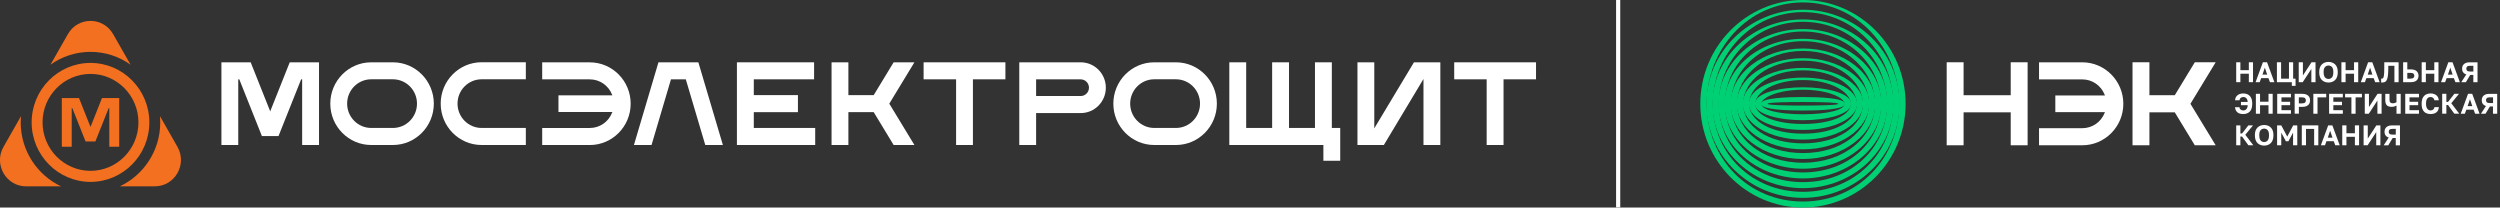 <svg width="530" height="44" fill="none" xmlns="http://www.w3.org/2000/svg"><rect width="100%" height="100%" fill="#333333" stroke="none"/><g clip-path="url(#clip0_518_509)"><path d="M343.493 0H342.609V43.971H343.493V0Z" fill="white"/><path d="M474.077 17.422V13.202H474.962V14.876H476.754V13.202H477.639V17.422H476.754V15.626H474.962V17.422H474.077Z" fill="white"/><path d="M478.181 17.422L479.73 13.202H480.615L482.171 17.422H481.229L480.907 16.564H479.366L479.052 17.422H478.181ZM479.644 15.814H480.643L480.144 14.349L479.644 15.814Z" fill="white"/><path d="M485.868 18.209V17.422H482.706V13.202H483.591V16.672H485.261V13.202H486.146V16.672H486.66V18.202H485.861L485.868 18.209Z" fill="white"/><path d="M487.331 17.422V13.202H488.216V16.001L490.036 13.202H490.892V17.422H490.007V14.623L488.18 17.422H487.331Z" fill="white"/><path d="M493.64 17.495C493.376 17.495 493.126 17.452 492.898 17.372C492.663 17.293 492.456 17.163 492.27 16.997C492.084 16.831 491.942 16.608 491.835 16.333C491.728 16.059 491.678 15.727 491.678 15.345V15.222C491.678 14.854 491.728 14.537 491.835 14.27C491.942 14.01 492.084 13.794 492.27 13.621C492.456 13.455 492.663 13.325 492.898 13.246C493.134 13.166 493.383 13.123 493.64 13.123C493.897 13.123 494.154 13.166 494.383 13.246C494.618 13.325 494.825 13.448 495.011 13.621C495.196 13.787 495.339 14.003 495.446 14.27C495.553 14.53 495.603 14.847 495.603 15.222V15.345C495.603 15.727 495.553 16.059 495.446 16.333C495.339 16.608 495.196 16.831 495.011 16.997C494.825 17.163 494.618 17.293 494.383 17.372C494.147 17.452 493.897 17.495 493.64 17.495ZM493.64 16.737C493.826 16.737 493.99 16.694 494.147 16.608C494.304 16.521 494.433 16.377 494.525 16.175C494.625 15.973 494.668 15.699 494.668 15.345V15.222C494.668 14.89 494.618 14.631 494.525 14.436C494.425 14.241 494.304 14.104 494.147 14.018C493.99 13.931 493.819 13.888 493.64 13.888C493.462 13.888 493.291 13.931 493.134 14.018C492.977 14.104 492.848 14.241 492.748 14.436C492.648 14.631 492.605 14.89 492.605 15.222V15.345C492.605 15.691 492.655 15.973 492.748 16.175C492.848 16.377 492.977 16.521 493.134 16.608C493.291 16.694 493.462 16.737 493.64 16.737Z" fill="white"/><path d="M496.381 17.422V13.202H497.266V14.876H499.057V13.202H499.942V17.422H499.057V15.626H497.266V17.422H496.381Z" fill="white"/><path d="M500.492 17.422L502.041 13.202H502.926L504.482 17.422H503.54L503.218 16.564H501.677L501.363 17.422H500.492ZM501.955 15.814H502.954L502.455 14.349L501.955 15.814Z" fill="white"/><path d="M505.046 17.495C505.046 17.495 504.974 17.495 504.924 17.495C504.874 17.495 504.839 17.495 504.803 17.48V16.672C504.803 16.672 504.846 16.672 504.896 16.672C504.974 16.672 505.046 16.658 505.11 16.636C505.174 16.607 505.224 16.55 505.274 16.463C505.317 16.376 505.353 16.247 505.381 16.081C505.41 15.915 505.431 15.698 505.445 15.424C505.46 15.15 505.467 14.818 505.467 14.407V13.202H508.507V17.422H507.615V13.952H506.316V14.53C506.316 15.042 506.295 15.467 506.259 15.821C506.223 16.174 506.173 16.456 506.102 16.679C506.031 16.903 505.945 17.069 505.845 17.184C505.745 17.3 505.624 17.379 505.488 17.422C505.353 17.466 505.203 17.487 505.046 17.487V17.495Z" fill="white"/><path d="M509.464 17.422V13.202H510.349V14.71H511.062C511.633 14.71 512.047 14.833 512.318 15.078C512.59 15.323 512.725 15.655 512.725 16.066C512.725 16.477 512.59 16.802 512.318 17.055C512.047 17.3 511.626 17.422 511.062 17.422H509.456H509.464ZM510.349 16.672H510.977C511.298 16.672 511.519 16.614 511.648 16.506C511.776 16.398 511.84 16.247 511.84 16.059C511.84 15.871 511.776 15.72 511.648 15.612C511.519 15.504 511.298 15.446 510.977 15.446H510.349V16.665V16.672Z" fill="white"/><path d="M513.396 17.422V13.202H514.281V14.876H516.073V13.202H516.958V17.422H516.073V15.626H514.281V17.422H513.396Z" fill="white"/><path d="M517.5 17.422L519.049 13.202H519.934L521.49 17.422H520.548L520.226 16.564H518.685L518.371 17.422H517.5ZM518.963 15.814H519.962L519.463 14.349L518.963 15.814Z" fill="white"/><path d="M521.79 17.423L522.853 15.785C522.553 15.691 522.332 15.533 522.182 15.323C522.032 15.114 521.961 14.854 521.961 14.566C521.961 14.292 522.018 14.053 522.139 13.851C522.261 13.649 522.432 13.491 522.667 13.375C522.903 13.26 523.196 13.21 523.538 13.21H525.237V17.43H524.345V15.886H523.688L522.76 17.43H521.782L521.79 17.423ZM522.86 14.559C522.86 14.761 522.924 14.912 523.046 15.013C523.167 15.114 523.395 15.165 523.724 15.165H524.352V13.945H523.724C523.395 13.945 523.167 13.996 523.046 14.097C522.924 14.198 522.86 14.349 522.86 14.551V14.559Z" fill="white"/><path d="M475.59 24.182C475.355 24.182 475.126 24.154 474.919 24.103C474.712 24.053 474.534 23.966 474.377 23.851C474.22 23.735 474.098 23.584 473.999 23.396C473.906 23.209 473.849 22.985 473.827 22.725H474.755C474.784 22.949 474.876 23.122 475.026 23.237C475.176 23.353 475.362 23.418 475.59 23.418C475.704 23.418 475.811 23.396 475.911 23.36C476.011 23.324 476.111 23.259 476.197 23.172C476.282 23.086 476.354 22.97 476.411 22.833C476.468 22.696 476.504 22.516 476.525 22.307H475.083V21.607H476.518C476.497 21.354 476.439 21.152 476.354 21.001C476.268 20.849 476.161 20.741 476.026 20.669C475.897 20.604 475.747 20.568 475.59 20.568C475.376 20.568 475.198 20.626 475.048 20.734C474.898 20.849 474.805 21.023 474.762 21.261H473.834C473.849 21.008 473.906 20.792 474.006 20.611C474.106 20.424 474.234 20.279 474.391 20.157C474.548 20.034 474.734 19.955 474.934 19.897C475.133 19.839 475.355 19.811 475.59 19.811C475.854 19.811 476.104 19.854 476.332 19.933C476.561 20.012 476.761 20.142 476.932 20.316C477.103 20.489 477.232 20.705 477.332 20.965C477.424 21.224 477.474 21.542 477.474 21.903V22.025C477.474 22.408 477.424 22.74 477.332 23.014C477.239 23.288 477.103 23.512 476.932 23.677C476.761 23.843 476.561 23.973 476.332 24.053C476.104 24.132 475.861 24.175 475.597 24.175L475.59 24.182Z" fill="white"/><path d="M478.245 24.11V19.89H479.13V21.563H480.922V19.89H481.807V24.11H480.922V22.314H479.13V24.11H478.245Z" fill="white"/><path d="M482.77 24.11V19.89H485.682V20.64H483.67V21.578H485.504V22.299H483.67V23.36H485.682V24.11H482.77Z" fill="white"/><path d="M486.467 24.11V19.89H488.073C488.451 19.89 488.766 19.947 489.008 20.063C489.251 20.178 489.436 20.337 489.558 20.546C489.679 20.755 489.736 20.993 489.736 21.275C489.736 21.556 489.679 21.801 489.558 22.003C489.436 22.213 489.258 22.371 489.008 22.487C488.758 22.602 488.451 22.66 488.073 22.66H487.36V24.103H486.474L486.467 24.11ZM487.352 21.917H487.98C488.302 21.917 488.523 21.859 488.651 21.751C488.78 21.643 488.844 21.484 488.844 21.275C488.844 21.066 488.78 20.914 488.651 20.799C488.523 20.69 488.302 20.633 487.98 20.633H487.352V21.91V21.917Z" fill="white"/><path d="M490.429 24.11V19.89H493.162V20.64H491.314V24.11H490.429Z" fill="white"/><path d="M493.769 24.11V19.89H496.681V20.64H494.668V21.578H496.502V22.299H494.668V23.36H496.681V24.11H493.769Z" fill="white"/><path d="M498.501 24.11V20.64H497.159V19.89H500.728V20.64H499.386V24.11H498.501Z" fill="white"/><path d="M501.334 24.11V19.89H502.219V22.689L504.039 19.89H504.896V24.11H504.011V21.311L502.184 24.11H501.334Z" fill="white"/><path d="M508.058 24.11V22.379C507.958 22.444 507.815 22.509 507.636 22.566C507.458 22.624 507.251 22.653 507.023 22.653C506.566 22.653 506.23 22.537 506.009 22.314C505.788 22.09 505.681 21.729 505.681 21.246V19.897H506.573V21.131C506.573 21.405 506.63 21.599 506.737 21.715C506.844 21.83 507.023 21.895 507.258 21.895C507.444 21.895 507.608 21.874 507.736 21.823C507.872 21.773 507.979 21.722 508.058 21.665V19.897H508.95V24.117H508.058V24.11Z" fill="white"/><path d="M509.913 24.11V19.89H512.825V20.64H510.813V21.578H512.647V22.299H510.813V23.36H512.825V24.11H509.913Z" fill="white"/><path d="M515.273 24.182C514.909 24.182 514.588 24.11 514.303 23.966C514.017 23.822 513.796 23.591 513.632 23.273C513.468 22.956 513.389 22.545 513.389 22.033V21.91C513.389 21.542 513.439 21.224 513.532 20.958C513.625 20.698 513.76 20.482 513.932 20.308C514.103 20.142 514.303 20.012 514.531 19.933C514.759 19.854 515.002 19.811 515.266 19.811C515.502 19.811 515.723 19.839 515.923 19.897C516.123 19.955 516.308 20.041 516.465 20.157C516.622 20.272 516.751 20.424 516.851 20.611C516.951 20.799 517.008 21.015 517.022 21.261H516.094C516.051 21.023 515.959 20.849 515.809 20.734C515.659 20.619 515.48 20.568 515.266 20.568C515.102 20.568 514.945 20.611 514.802 20.691C514.66 20.77 514.545 20.914 514.453 21.102C514.36 21.297 514.317 21.556 514.317 21.895V22.018C514.317 22.285 514.345 22.509 514.403 22.682C514.46 22.855 514.531 23.006 514.624 23.108C514.717 23.209 514.817 23.288 514.931 23.338C515.045 23.382 515.152 23.41 515.273 23.41C515.502 23.41 515.687 23.353 515.837 23.23C515.987 23.108 516.073 22.942 516.108 22.718H517.036C517.015 22.978 516.958 23.201 516.865 23.389C516.772 23.576 516.644 23.728 516.487 23.843C516.33 23.959 516.151 24.038 515.944 24.096C515.737 24.146 515.516 24.175 515.273 24.175V24.182Z" fill="white"/><path d="M517.743 24.11V19.89H518.628V21.607H518.985L520.319 19.89H521.304L519.67 21.881L521.361 24.103H520.319L518.985 22.263H518.628V24.103H517.743V24.11Z" fill="white"/><path d="M521.675 24.11L523.224 19.89H524.109L525.665 24.11H524.723L524.402 23.252H522.86L522.546 24.11H521.675ZM523.131 22.501H524.131L523.631 21.037L523.131 22.501Z" fill="white"/><path d="M525.958 24.11L527.021 22.473C526.721 22.379 526.5 22.22 526.35 22.011C526.2 21.802 526.129 21.542 526.129 21.253C526.129 20.979 526.186 20.741 526.307 20.539C526.429 20.337 526.6 20.178 526.836 20.063C527.071 19.948 527.364 19.897 527.706 19.897H529.405V24.117H528.513V22.573H527.856L526.928 24.117H525.951L525.958 24.11ZM527.035 21.246C527.035 21.448 527.1 21.599 527.221 21.701C527.342 21.802 527.571 21.852 527.899 21.852H528.527V20.633H527.899C527.571 20.633 527.342 20.683 527.221 20.784C527.1 20.885 527.035 21.037 527.035 21.239V21.246Z" fill="white"/><path d="M474.077 30.798V26.578H474.962V28.295H475.319L476.654 26.578H477.639L476.004 28.569L477.696 30.791H476.654L475.319 28.951H474.962V30.791H474.077V30.798Z" fill="white"/><path d="M480.001 30.87C479.737 30.87 479.487 30.827 479.259 30.747C479.023 30.668 478.816 30.538 478.631 30.372C478.445 30.206 478.302 29.983 478.195 29.708C478.088 29.434 478.038 29.102 478.038 28.72V28.597C478.038 28.23 478.088 27.912 478.195 27.645C478.302 27.385 478.445 27.169 478.631 26.996C478.816 26.83 479.023 26.7 479.259 26.621C479.494 26.541 479.744 26.498 480.001 26.498C480.258 26.498 480.515 26.541 480.743 26.621C480.979 26.7 481.186 26.823 481.371 26.996C481.557 27.162 481.7 27.378 481.807 27.645C481.914 27.905 481.964 28.222 481.964 28.597V28.72C481.964 29.102 481.914 29.434 481.807 29.708C481.7 29.983 481.557 30.206 481.371 30.372C481.186 30.538 480.979 30.668 480.743 30.747C480.508 30.827 480.258 30.87 480.001 30.87ZM480.001 30.112C480.187 30.112 480.351 30.069 480.508 29.983C480.665 29.896 480.793 29.752 480.886 29.55C480.986 29.348 481.029 29.074 481.029 28.72V28.597C481.029 28.265 480.979 28.006 480.886 27.811C480.786 27.616 480.665 27.479 480.508 27.393C480.351 27.306 480.18 27.263 480.001 27.263C479.823 27.263 479.651 27.306 479.494 27.393C479.337 27.479 479.209 27.616 479.109 27.811C479.009 28.006 478.966 28.265 478.966 28.597V28.72C478.966 29.066 479.016 29.348 479.109 29.55C479.209 29.752 479.337 29.896 479.494 29.983C479.651 30.069 479.823 30.112 480.001 30.112Z" fill="white"/><path d="M482.742 30.798V26.578H483.627L484.897 28.951L486.16 26.578H487.024V30.798H486.132V28.114L485.14 29.954H484.612L483.627 28.114V30.798H482.742Z" fill="white"/><path d="M487.98 30.798V26.578H491.485V30.798H490.6V27.328H488.873V30.798H487.988H487.98Z" fill="white"/><path d="M492.027 30.798L493.576 26.578H494.461L496.017 30.798H495.075L494.754 29.939H493.212L492.898 30.798H492.027ZM493.49 29.189H494.49L493.99 27.725L493.49 29.189Z" fill="white"/><path d="M496.559 30.798V26.578H497.444V28.251H499.236V26.578H500.121V30.798H499.236V29.002H497.444V30.798H496.559Z" fill="white"/><path d="M501.084 30.798V26.578H501.969V29.377L503.789 26.578H504.646V30.798H503.761V27.999L501.934 30.798H501.084Z" fill="white"/><path d="M505.345 30.798L506.409 29.16C506.109 29.066 505.888 28.907 505.738 28.698C505.588 28.489 505.517 28.229 505.517 27.941C505.517 27.667 505.574 27.428 505.695 27.227C505.816 27.024 505.988 26.866 506.223 26.75C506.459 26.635 506.751 26.584 507.094 26.584H508.793V30.805H507.901V29.261H507.244L506.316 30.805H505.338L505.345 30.798ZM506.416 27.933C506.416 28.136 506.48 28.287 506.602 28.388C506.723 28.489 506.951 28.54 507.28 28.54H507.908V27.32H507.28C506.951 27.32 506.723 27.371 506.602 27.472C506.48 27.573 506.416 27.724 506.416 27.926V27.933Z" fill="white"/><path d="M382.228 44C370.23 44 360.466 34.131 360.466 22.004C360.466 9.876 370.223 0 382.228 0C394.233 0 403.989 9.869 403.989 21.996C403.989 34.124 394.226 43.993 382.228 43.993V44ZM382.228 0.512C370.68 0.512 361.823 10.324 361.823 21.996C361.823 33.669 370.673 42.723 382.228 42.723C393.783 42.723 402.626 33.669 402.626 21.996C402.626 10.324 393.776 0.512 382.228 0.512Z" fill="#00D074"/><path d="M382.228 41.944C370.937 41.944 361.751 32.998 361.751 22.004C361.751 11.009 370.937 2.063 382.228 2.063C393.519 2.063 402.705 11.009 402.705 22.004C402.705 32.998 393.519 41.944 382.228 41.944ZM382.228 2.568C371.386 2.568 363.114 11.457 363.114 21.997C363.114 32.537 371.386 40.667 382.228 40.667C393.069 40.667 401.342 32.537 401.342 21.997C401.342 11.457 393.069 2.568 382.228 2.568Z" fill="#00D074"/><path d="M382.228 39.888C371.643 39.888 363.036 31.865 363.036 22.003C363.036 12.141 371.643 4.119 382.228 4.119C392.812 4.119 401.42 12.141 401.42 22.003C401.42 31.865 392.812 39.888 382.228 39.888ZM382.228 4.624C372.093 4.624 364.399 12.589 364.399 21.996C364.399 31.404 372.1 38.611 382.228 38.611C392.356 38.611 400.057 31.404 400.057 21.996C400.057 12.589 392.356 4.624 382.228 4.624Z" fill="#00D074"/><path d="M382.228 37.825C372.357 37.825 364.321 30.726 364.321 21.997C364.321 13.267 372.35 6.168 382.228 6.168C392.106 6.168 400.135 13.267 400.135 21.997C400.135 30.726 392.106 37.825 382.228 37.825ZM382.228 6.681C372.807 6.681 365.684 13.722 365.684 21.997C365.684 30.271 372.807 36.555 382.228 36.555C391.649 36.555 398.772 30.264 398.772 21.997C398.772 13.729 391.649 6.681 382.228 6.681Z" fill="#00D074"/><path d="M382.228 35.768C373.064 35.768 365.605 29.593 365.605 21.996C365.605 14.4 373.064 8.224 382.228 8.224C391.392 8.224 398.851 14.4 398.851 21.996C398.851 29.593 391.392 35.768 382.228 35.768ZM382.228 8.736C373.513 8.736 366.969 14.854 366.969 21.996C366.969 29.138 373.513 34.499 382.228 34.499C390.943 34.499 397.487 29.131 397.487 21.996C397.487 14.861 390.943 8.736 382.228 8.736Z" fill="#00D074"/><path d="M382.228 33.712C373.77 33.712 366.89 28.46 366.89 21.996C366.89 15.532 373.77 10.28 382.228 10.28C390.686 10.28 397.566 15.532 397.566 21.996C397.566 28.46 390.686 33.712 382.228 33.712ZM382.228 10.8C374.22 10.8 368.253 16.001 368.253 22.003C368.253 28.006 374.22 32.45 382.228 32.45C390.236 32.45 396.203 28.006 396.203 22.003C396.203 16.001 390.236 10.8 382.228 10.8Z" fill="#00D074"/><path d="M382.228 31.656C374.484 31.656 368.175 27.32 368.175 21.996C368.175 16.672 374.477 12.336 382.228 12.336C389.979 12.336 396.274 16.672 396.274 21.996C396.274 27.32 389.972 31.656 382.228 31.656ZM382.228 12.856C374.934 12.856 369.538 17.134 369.538 22.004C369.538 26.873 374.927 30.394 382.228 30.394C389.529 30.394 394.918 26.873 394.918 22.004C394.918 17.134 389.529 12.856 382.228 12.856Z" fill="#00D074"/><path d="M382.228 29.6C375.191 29.6 369.467 26.188 369.467 21.996C369.467 17.805 375.191 14.393 382.228 14.393C389.265 14.393 394.989 17.805 394.989 21.996C394.989 26.188 389.265 29.6 382.228 29.6ZM382.228 14.912C375.64 14.912 370.823 18.267 370.823 22.004C370.823 25.741 375.64 28.338 382.228 28.338C388.816 28.338 393.633 25.741 393.633 22.004C393.633 18.267 388.816 14.912 382.228 14.912Z" fill="#00D074"/><path d="M382.228 27.544C375.79 27.544 370.751 25.106 370.751 21.997C370.751 18.887 375.79 16.449 382.228 16.449C388.666 16.449 393.705 18.887 393.705 21.997C393.705 25.106 388.666 27.544 382.228 27.544ZM382.228 16.968C376.447 16.968 372.114 19.443 372.114 22.004C372.114 24.565 376.454 26.282 382.228 26.282C388.002 26.282 392.341 24.565 392.341 22.004C392.341 19.443 388.002 16.968 382.228 16.968Z" fill="#00D074"/><path d="M382.228 25.488C377.289 25.488 372.036 24.262 372.036 21.997C372.036 19.731 377.289 18.505 382.228 18.505C387.167 18.505 392.42 19.731 392.42 21.997C392.42 24.262 387.167 25.488 382.228 25.488ZM382.228 19.024C376.861 19.024 373.399 20.741 373.399 22.004C373.399 23.266 376.861 24.226 382.228 24.226C387.595 24.226 391.057 23.259 391.057 22.004C391.057 20.748 387.595 19.024 382.228 19.024Z" fill="#00D074"/><path d="M382.228 20.568C378.902 20.568 373.321 20.755 373.321 22.003C373.321 23.252 378.902 23.439 382.228 23.439C385.554 23.439 391.135 23.252 391.135 22.003C391.135 20.755 385.554 20.568 382.228 20.568ZM382.228 22.379C379.43 22.379 374.727 22.328 374.727 22.003C374.727 21.679 379.423 21.628 382.228 21.628C385.033 21.628 389.729 21.679 389.729 22.003C389.729 22.328 385.033 22.379 382.228 22.379Z" fill="#00D074"/><path d="M429.855 30.798V13.202H426.272V20.186H416.28V13.202H412.697V30.798H416.28V23.814H426.272V30.798H429.855Z" fill="white"/><path d="M469.723 13.202H465.298L461.052 20.186H455.677V13.202H452.094V30.798H455.677V23.814H461.052L465.298 30.798H469.723L464.37 22.004L469.723 13.202Z" fill="white"/><path d="M450.146 22.004C450.146 17.156 446.242 13.21 441.446 13.21H432.274V16.831H441.446C443.551 16.831 445.421 18.115 446.199 20.106L446.249 20.236H435.729V23.771H446.249L446.199 23.901C445.421 25.892 443.551 27.176 441.446 27.176H432.274V30.798H441.446C446.242 30.798 450.146 26.852 450.146 22.004Z" fill="white"/><path d="M4.389 25.95C4.389 25.502 4.411 25.07 4.446 24.637L0.742 31.13C-1.385 34.852 1.277 39.505 5.531 39.505H12.947C7.901 37.125 4.389 31.945 4.389 25.95Z" fill="#F2701F"/><path d="M37.62 31.123L33.916 24.63C33.952 25.063 33.973 25.503 33.973 25.943C33.973 31.931 30.469 37.111 25.416 39.498H32.831C37.085 39.498 39.74 34.845 37.62 31.123Z" fill="#F2701F"/><path d="M19.185 10.995C22.347 10.995 25.28 12.005 27.685 13.722L23.974 7.222C21.847 3.499 16.53 3.499 14.403 7.222L10.692 13.722C13.097 12.005 16.03 10.995 19.192 10.995H19.185Z" fill="#F2701F"/><path d="M31.661 25.95C31.661 19.003 26.065 13.339 19.185 13.339C12.305 13.339 6.709 18.995 6.709 25.95C6.709 32.904 12.305 38.56 19.185 38.56C26.065 38.56 31.661 32.904 31.661 25.95ZM19.185 36.216C13.582 36.216 9.021 31.606 9.021 25.943C9.021 20.279 13.582 15.67 19.185 15.67C24.788 15.67 29.348 20.279 29.348 25.943C29.348 31.606 24.788 36.216 19.185 36.216Z" fill="#F2701F"/><path d="M19.185 26.909L16.751 20.791H13.104V31.101H15.202V22.92H15.331L18.143 29.99H20.22L23.039 22.92H23.168V31.101H25.273V20.791H21.619L19.185 26.909Z" fill="#F2701F"/><path d="M159.803 23.778H169.16V20.164H159.803V16.817H172.586V13.21H156.227V30.74H172.821V27.126H159.803V23.778Z" fill="white"/><path d="M125.03 13.21H114.945V16.824H125.03C127.136 16.824 128.991 18.108 129.769 20.085L129.819 20.215H118.393V23.742H129.819L129.769 23.872C128.991 25.856 127.136 27.133 125.03 27.133H114.945V30.747H125.03C129.812 30.747 133.702 26.816 133.702 21.982C133.702 17.148 129.812 13.217 125.03 13.217V13.21Z" fill="white"/><path d="M93.427 21.975C93.427 26.808 97.316 30.74 102.098 30.74H111.477V27.126H102.098C99.286 27.126 96.995 24.817 96.995 21.967C96.995 19.118 99.279 16.809 102.098 16.809H111.477V13.195H102.098C97.316 13.195 93.427 17.127 93.427 21.96V21.975Z" fill="white"/><path d="M83.299 13.21H78.695C73.913 13.21 70.023 17.141 70.023 21.975C70.023 26.808 73.913 30.74 78.695 30.74H83.299C88.081 30.74 91.971 26.808 91.971 21.975C91.971 17.141 88.081 13.21 83.299 13.21ZM83.299 27.126H78.695C75.883 27.126 73.592 24.817 73.592 21.968C73.592 19.118 75.876 16.809 78.695 16.809H83.299C86.111 16.809 88.402 19.118 88.402 21.968C88.402 24.817 86.118 27.126 83.299 27.126Z" fill="white"/><path d="M249.304 13.21H244.7C239.918 13.21 236.029 17.141 236.029 21.975C236.029 26.808 239.918 30.74 244.7 30.74H249.304C254.086 30.74 257.976 26.808 257.976 21.975C257.976 17.141 254.086 13.21 249.304 13.21ZM249.304 27.126H244.7C241.888 27.126 239.597 24.817 239.597 21.968C239.597 19.118 241.881 16.809 244.7 16.809H249.304C252.116 16.809 254.407 19.118 254.407 21.968C254.407 24.817 252.123 27.126 249.304 27.126Z" fill="white"/><path d="M57.283 23.605L53.144 13.21H46.942V30.74H50.51V16.817H50.731L55.521 28.843H59.046L63.843 16.817H64.057V30.74H67.632V13.21H61.423L57.283 23.605Z" fill="white"/><path d="M308.293 13.21V16.817H315.174V30.74H318.749V16.817H325.637V13.21H308.293Z" fill="white"/><path d="M291.349 27.205V13.21H287.781V30.74H293.376L301.777 16.744V30.74H305.353V13.21H299.757L291.349 27.205Z" fill="white"/><path d="M139.59 13.217L134.394 30.74H138.127L142.245 16.824H145.393L149.518 30.74H153.251L148.055 13.217H139.59Z" fill="white"/><path d="M189.451 13.21L185.226 20.164H179.859V13.21H176.29V30.74H179.859V23.778H185.226L189.451 30.74H193.855L188.53 21.975L193.855 13.21H189.451Z" fill="white"/><path d="M195.803 16.817H202.691V30.74H206.259V16.817H213.147V13.21H195.803V16.817Z" fill="white"/><path d="M229.113 13.21H216.087V30.74H219.656V23.973H229.113C232.053 23.973 234.437 21.564 234.437 18.591C234.437 15.619 232.053 13.21 229.113 13.21ZM229.113 20.359H219.656V16.824H229.113C230.076 16.824 230.861 17.617 230.861 18.591C230.861 19.565 230.076 20.359 229.113 20.359Z" fill="white"/><path d="M282.349 13.21H278.774V27.126H273.271V13.21H269.695V27.126H264.192V13.21H260.616V30.74H280.558V34.08H284.127V27.126H282.349V13.21Z" fill="white"/></g><defs><clipPath id="clip0_518_509"><rect width="529.419" height="44" fill="white"/></clipPath></defs></svg>